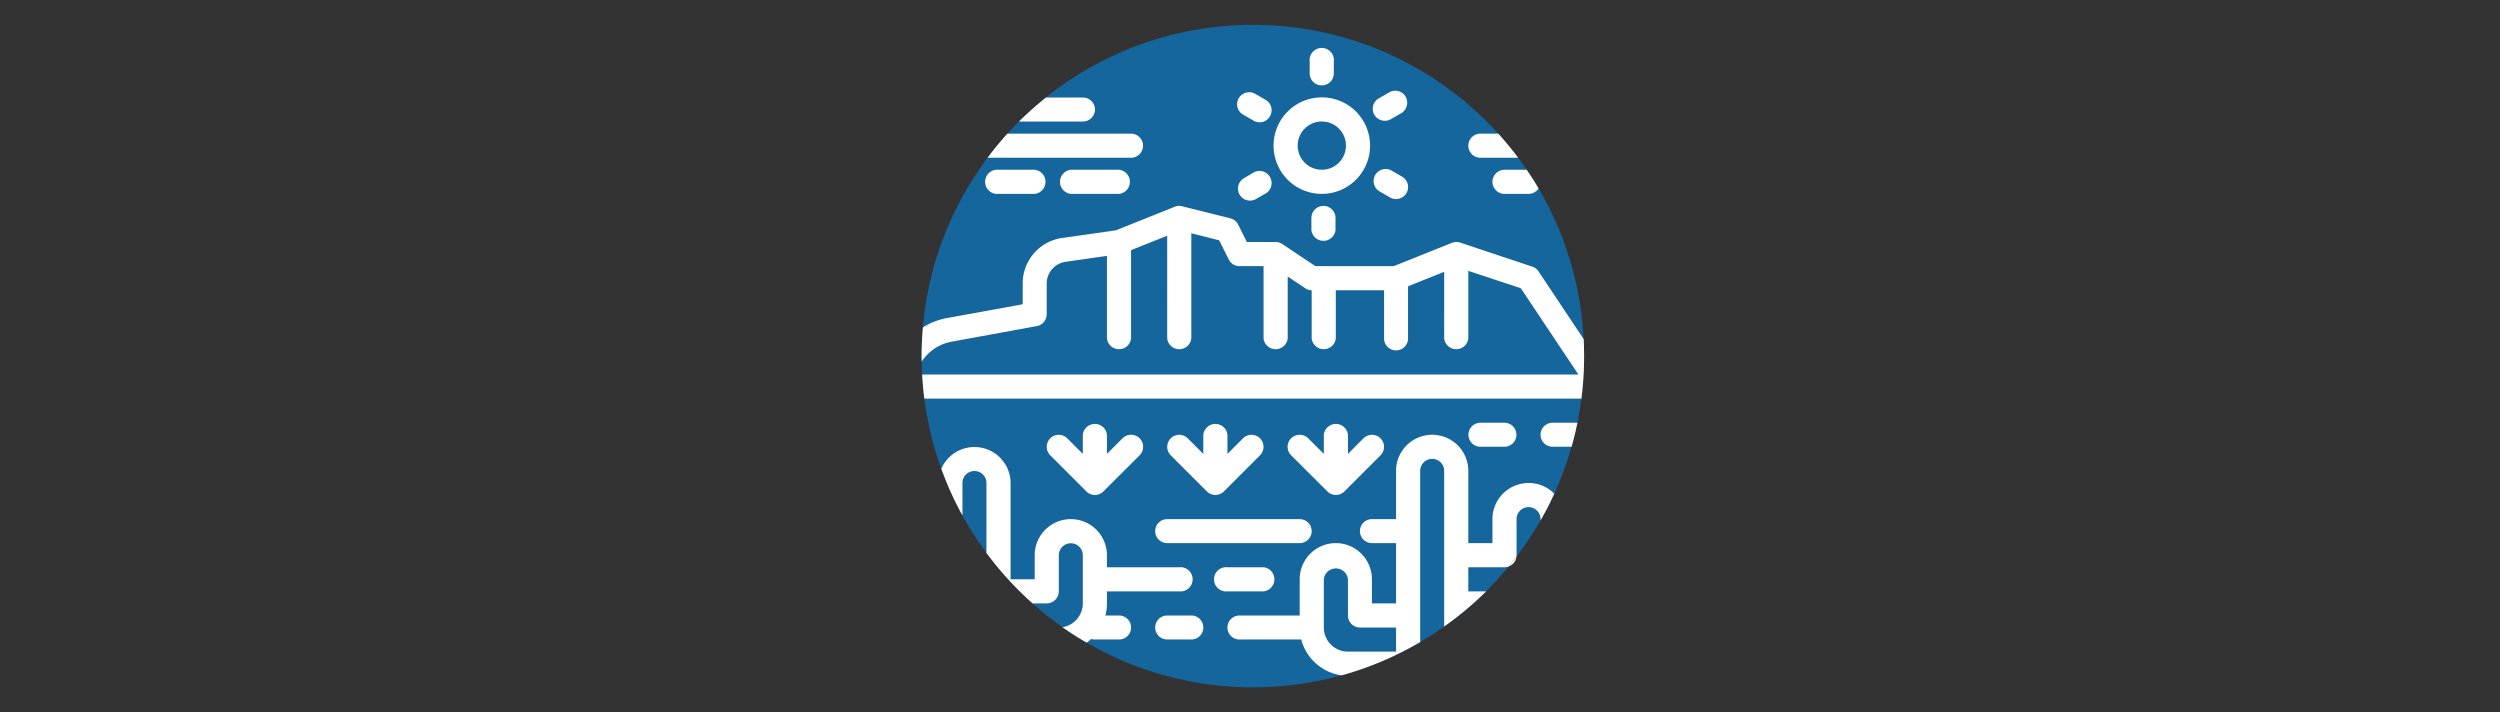 <svg xmlns="http://www.w3.org/2000/svg" viewBox="0 0 1751 498.9"><rect x="0" y="0" width="1751" height="498.9" fill="#333333" stroke="none"/><defs><style>.cls-1{fill:#15669c;}.cls-2{fill:none;}.cls-3{fill:#fff;}</style></defs><g id="Layer_2" data-name="Layer 2"><g id="Layer_1-2" data-name="Layer 1"><circle class="cls-1" cx="877.5" cy="249.4" r="232"/><path class="cls-2" d="M707.8,422.6v16.9h33.8l2.5-.2a224.8,224.8,0,0,1-20.9-16.7Z"/><path class="cls-2" d="M1056.8,396.7c-5,6.1-10.4,11.9-15.9,17.5h21.3a16.9,16.9,0,0,0,16.8-16.9V364.5a216.6,216.6,0,0,1-16.9,25.5A8.2,8.2,0,0,1,1056.8,396.7Z"/><path class="cls-2" d="M641.4,262.3h4.5c-.2-3-.3-6-.3-9.1A32.8,32.8,0,0,0,641.4,262.3Z"/><path class="cls-3" d="M1062.1,390l-5.3,6.7A8.2,8.2,0,0,0,1062.1,390Z"/><path class="cls-3" d="M1070.6,338.3a25.3,25.3,0,0,0-25.3,25.3v16.8h-16.9V329.8a25.3,25.3,0,0,0-50.6,0v33.8H960.9a8.4,8.4,0,0,0,0,16.8h16.9v42.2H960.9V405.7a25.3,25.3,0,1,0-50.6,0v25.4H868.1a8.4,8.4,0,0,0,0,16.8h43.3A33.9,33.9,0,0,0,939.8,473a231.9,231.9,0,0,0,54.9-23.3V329.8a8.4,8.4,0,0,1,16.8,0v109a230.9,230.9,0,0,0,29.4-24.6h-12.5V397.3h25.3a8.1,8.1,0,0,0,3.1-.6l5.3-6.7c0-.4.1-.7.1-1.1V363.6a8.4,8.4,0,1,1,16.8,0v.9c3.5-6.1,6.7-12.3,9.6-18.7A24.9,24.9,0,0,0,1070.6,338.3ZM977.8,456.4H944.1a16.9,16.9,0,0,1-16.9-16.9V405.7a8.5,8.5,0,0,1,16.9,0v25.4a8.4,8.4,0,0,0,8.4,8.4h25.3Z"/><path class="cls-3" d="M1079,304.5a8.4,8.4,0,0,0,8.5,8.4h13.2c1.6-5.5,3-11.1,4.1-16.8h-17.3A8.4,8.4,0,0,0,1079,304.5Z"/><path class="cls-3" d="M645.6,253.2a31.8,31.8,0,0,1,21-13.9l59.6-10.9a8.4,8.4,0,0,0,6.9-8.3V198.5a15.4,15.4,0,0,1,13.1-15.1l29.1-4.2V237a8.5,8.5,0,0,0,16.9,0V175.2l25.3-10.1V237a8.5,8.5,0,0,0,16.9,0V163.4l19.5,4.9,6.7,13.4a8.3,8.3,0,0,0,7.5,4.7H885V237a8.5,8.5,0,0,0,16.9,0V193.7l12.2,8.1a7.7,7.7,0,0,0,4.6,1.5V237a8.5,8.5,0,0,0,16.9,0V203.3h33.8V237a8.4,8.4,0,0,0,16.8,0V200.5l25.3-10.1V237a8.5,8.5,0,0,0,16.9,0V189.7l36.8,12.2,40.3,60.4H645.9c.3,5.7.8,11.3,1.5,16.9h460.2a226,226,0,0,0,1.9-29.8c0-4-.1-7.9-.3-11.9l-31.6-47.4a8.4,8.4,0,0,0-4.3-3.3l-50.6-16.9a8.9,8.9,0,0,0-5.8.2l-40.7,16.3H921.3l-23.2-15.5a8.6,8.6,0,0,0-4.7-1.4H873.3l-6.1-12.2a8.4,8.4,0,0,0-5.5-4.4L828,144.5a7.7,7.7,0,0,0-5.2.3l-41.2,16.5-37.8,5.4a32.1,32.1,0,0,0-27.5,31.8v14.6l-52.7,9.6a47.8,47.8,0,0,0-17.2,6.6q-.9,10-.9,20.1C645.5,250.7,645.5,252,645.6,253.2Z"/><path class="cls-3" d="M766.9,447.9h16.9a8.4,8.4,0,1,0,0-16.8h-9.6a30.5,30.5,0,0,0,1.1-8.5v-8.4h50.6a8.5,8.5,0,1,0,0-16.9H775.3v-8.4a25.3,25.3,0,0,0-50.6,0v16.8H707.8V338.3a25.3,25.3,0,0,0-48.5-10A224,224,0,0,0,674.1,361V338.3a8.4,8.4,0,1,1,16.8,0v49a235.5,235.5,0,0,0,32.3,35.3h9.9a8.5,8.5,0,0,0,8.5-8.4V388.9a8.4,8.4,0,1,1,16.8,0v33.7a16.9,16.9,0,0,1-14.3,16.7c5.5,3.8,11.2,7.5,17,10.8a26,26,0,0,0,3.2-2.6A7.5,7.5,0,0,0,766.9,447.9Z"/><path class="cls-3" d="M760.9,344.2a8.4,8.4,0,0,0,11.9,0h0l25.4-25.3a8.4,8.4,0,0,0-12-11.9l-10.9,10.9V304.5a8.5,8.5,0,0,0-16.9,0v13.4L747.5,307a8.4,8.4,0,1,0-11.9,11.9Z"/><path class="cls-3" d="M817.5,380.4h92.8a8.4,8.4,0,1,0,0-16.8H817.5a8.4,8.4,0,0,0,0,16.8Z"/><path class="cls-3" d="M885,397.3H859.7a8.5,8.5,0,1,0,0,16.9H885a8.5,8.5,0,0,0,0-16.9Z"/><path class="cls-3" d="M834.4,431.1H817.5a8.4,8.4,0,0,0,0,16.8h16.9a8.4,8.4,0,0,0,0-16.8Z"/><path class="cls-3" d="M1036.9,312.9h16.8a8.4,8.4,0,1,0,0-16.8h-16.8a8.4,8.4,0,1,0,0,16.8Z"/><path class="cls-3" d="M925.7,135.8A33.8,33.8,0,1,0,892,102,33.8,33.8,0,0,0,925.7,135.8Zm0-50.7A16.9,16.9,0,1,1,908.9,102,16.9,16.9,0,0,1,925.7,85.1Z"/><path class="cls-3" d="M925.7,59.8a8.4,8.4,0,0,0,8.5-8.4V43a8.5,8.5,0,1,0-16.9,0v8.4A8.4,8.4,0,0,0,925.7,59.8Z"/><path class="cls-3" d="M870.7,80.3l7.3,4.2a8.3,8.3,0,0,0,11.5-3.1,8.4,8.4,0,0,0-3.1-11.5l-7.3-4.2a8.5,8.5,0,0,0-11.5,3.1A8.4,8.4,0,0,0,870.7,80.3Z"/><path class="cls-3" d="M878.6,120.5l-7.3,4.3a8.4,8.4,0,0,0,8.4,14.6l7.3-4.2a8.5,8.5,0,0,0-8.4-14.7Z"/><path class="cls-3" d="M927,144.2a8.5,8.5,0,0,0-8.5,8.4v8.5a8.5,8.5,0,0,0,16.9,0v-8.5A8.5,8.5,0,0,0,927,144.2Z"/><path class="cls-3" d="M982,123.7l-7.3-4.2a8.4,8.4,0,0,0-8.4,14.6l7.3,4.2a8.4,8.4,0,1,0,8.4-14.6Z"/><path class="cls-3" d="M974.1,83.5l7.3-4.2a8.6,8.6,0,0,0,3.1-11.6,8.4,8.4,0,0,0-11.5-3l-7.3,4.2a8.4,8.4,0,0,0-3.1,11.5A8.5,8.5,0,0,0,974.1,83.5Z"/><path class="cls-3" d="M766.9,76.7a8.4,8.4,0,0,0-8.5-8.4H732.6a251.8,251.8,0,0,0-18.9,16.8h44.7A8.4,8.4,0,0,0,766.9,76.7Z"/><path class="cls-3" d="M800.6,102a8.5,8.5,0,0,0-8.4-8.4H705.6c-4.9,5.4-9.5,11-13.9,16.9H792.2A8.5,8.5,0,0,0,800.6,102Z"/><path class="cls-3" d="M699.4,135.8h25.3a8.5,8.5,0,0,0,0-16.9H699.4a8.5,8.5,0,1,0,0,16.9Z"/><path class="cls-3" d="M750,135.8h33.8a8.5,8.5,0,0,0,0-16.9H750a8.5,8.5,0,0,0,0,16.9Z"/><path class="cls-3" d="M1028.4,102a8.5,8.5,0,0,0,8.5,8.5h26.4c-4.4-5.9-9-11.5-13.9-16.9h-12.5A8.5,8.5,0,0,0,1028.4,102Z"/><path class="cls-3" d="M1045.3,127.3a8.5,8.5,0,0,0,8.4,8.5h16.9a8.4,8.4,0,0,0,7-3.8c-2.6-4.5-5.4-8.8-8.3-13.1h-15.6A8.5,8.5,0,0,0,1045.3,127.3Z"/><path class="cls-3" d="M845.3,344.2a8.4,8.4,0,0,0,11.9,0h0l25.3-25.3A8.4,8.4,0,0,0,870.6,307l-10.9,10.9V304.5a8.5,8.5,0,0,0-16.9,0v13.4L831.9,307A8.4,8.4,0,0,0,820,318.9Z"/><path class="cls-3" d="M929.7,344.2a8.4,8.4,0,0,0,11.9,0h0l25.3-25.3A8.4,8.4,0,1,0,955,307l-10.9,10.9V304.5a8.5,8.5,0,0,0-16.9,0v13.4L916.3,307a8.5,8.5,0,0,0-12,0,8.4,8.4,0,0,0,0,11.9Z"/><rect class="cls-2" width="1751" height="498.85"/></g></g></svg>